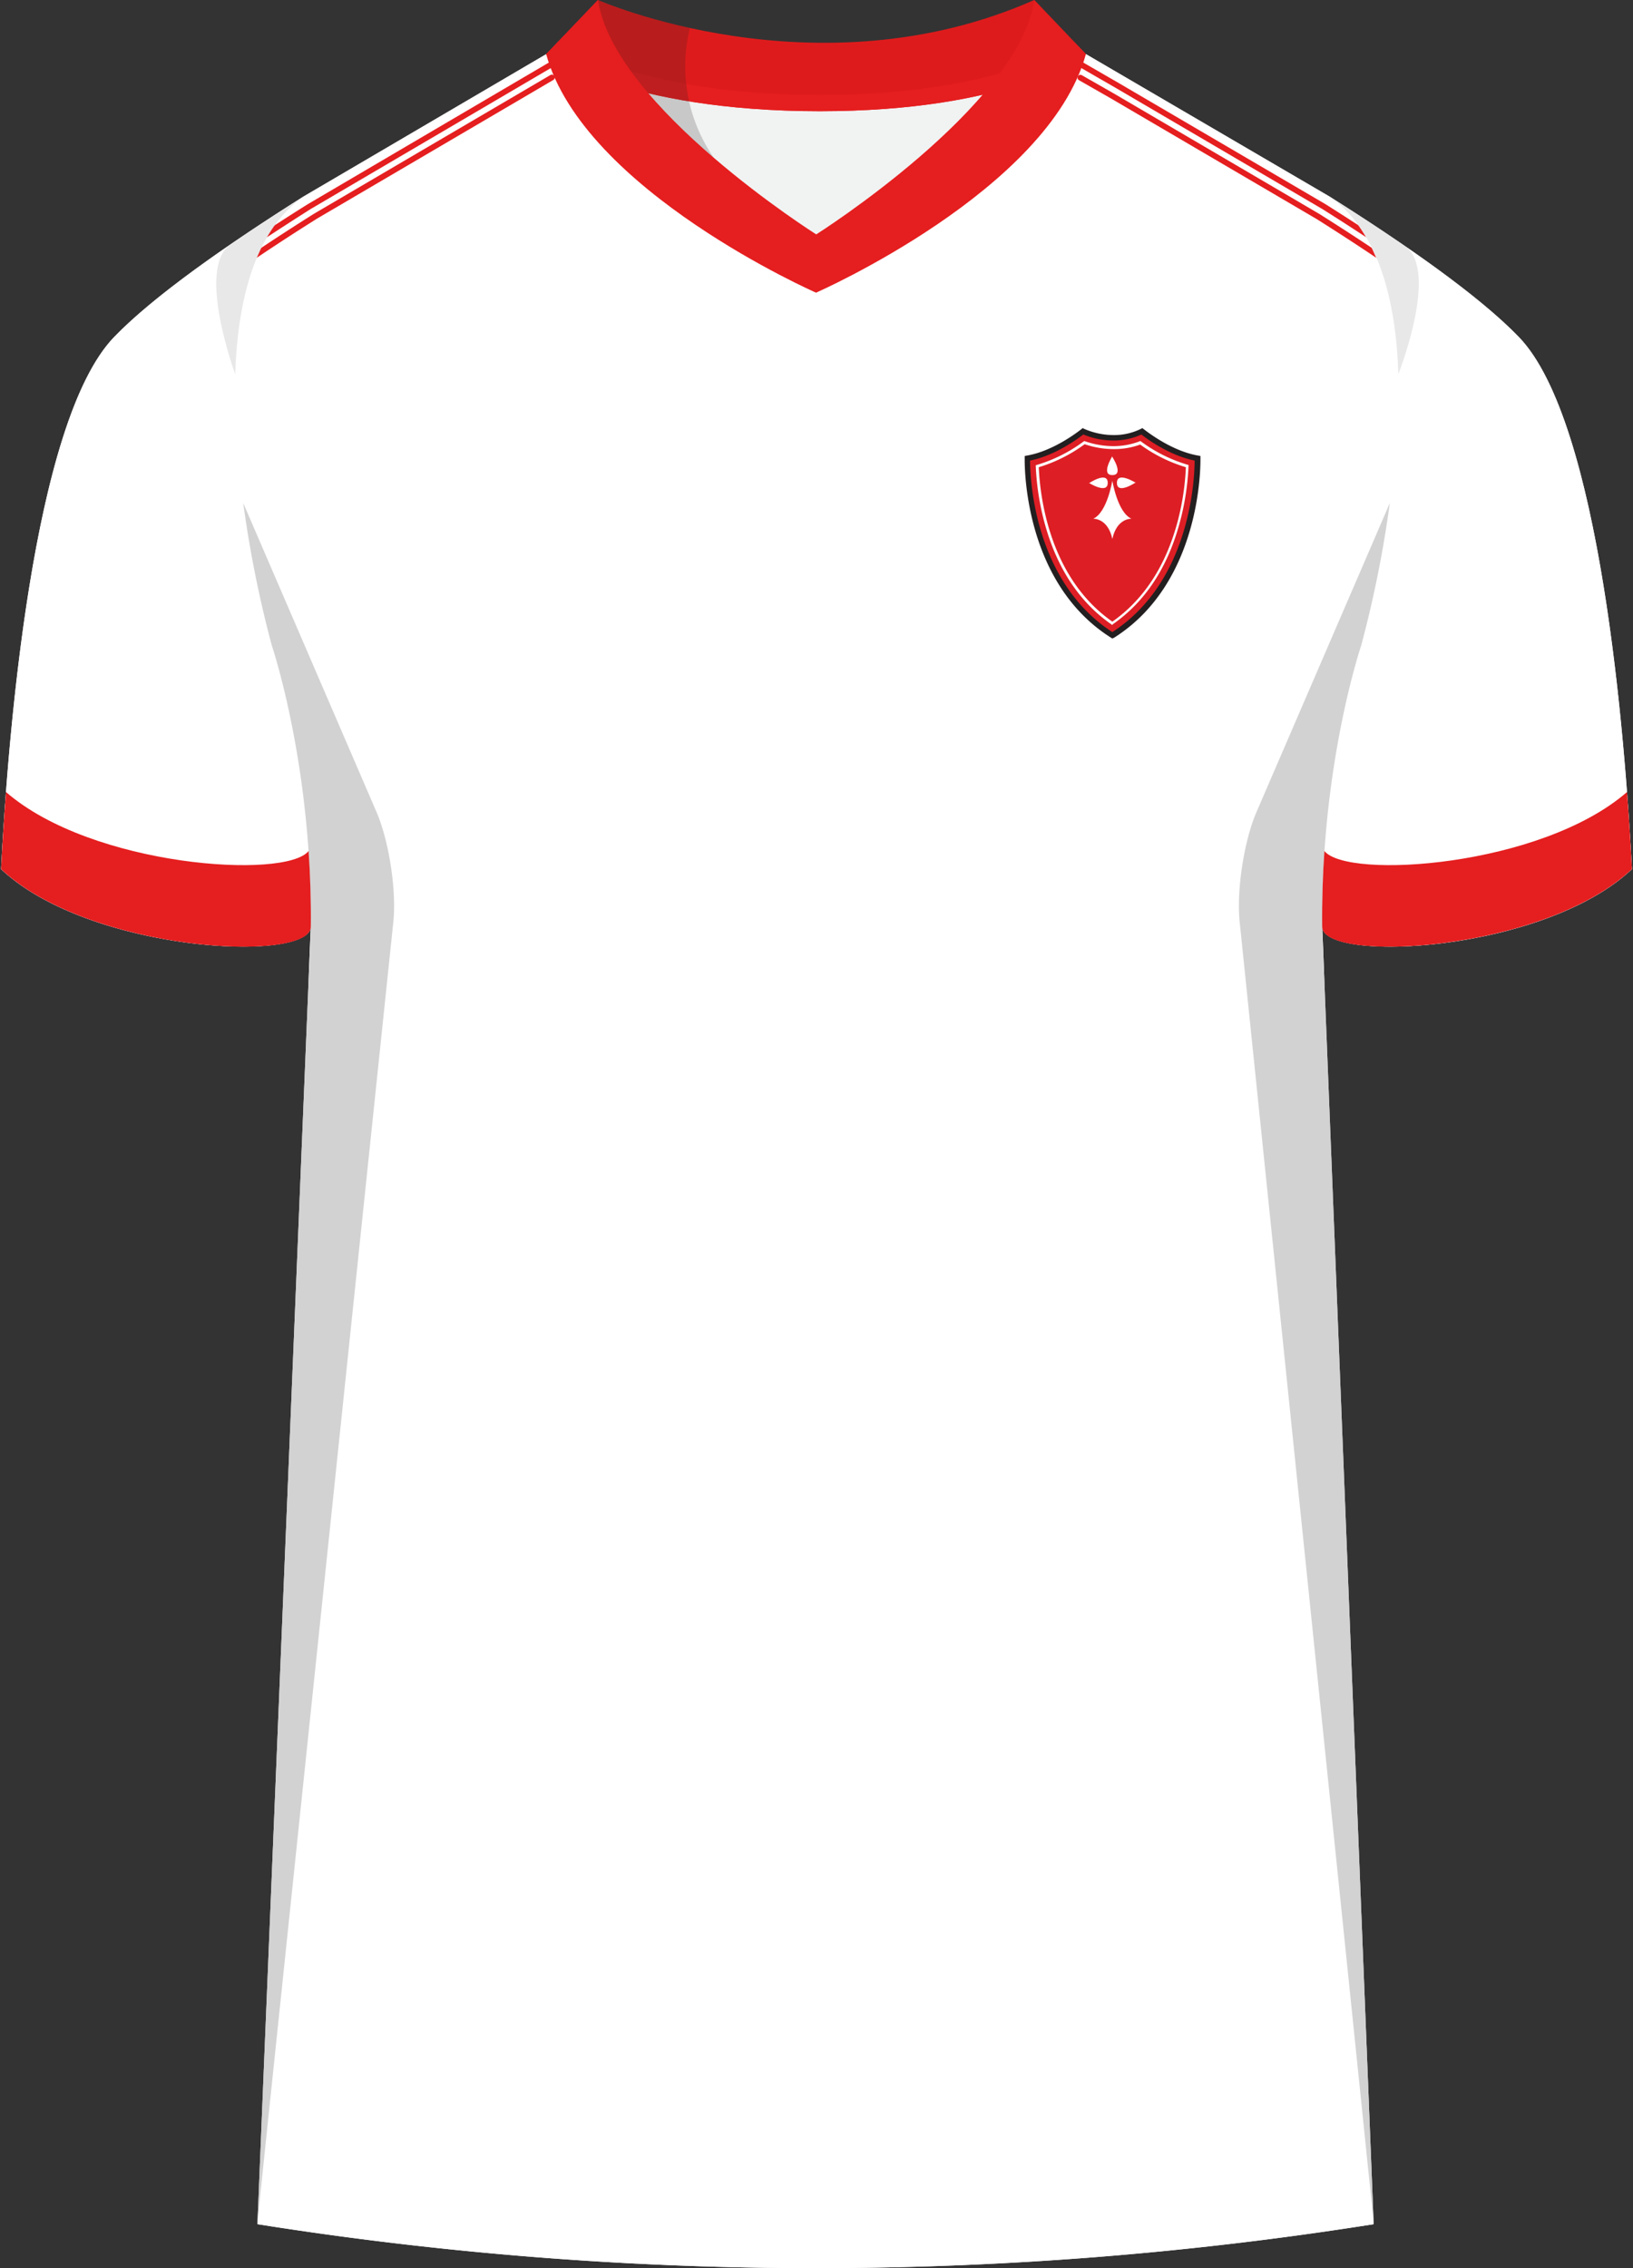 <svg xmlns="http://www.w3.org/2000/svg" viewBox="0 0 360 500"><rect x="0" y="0" width="360" height="500" fill="#333333" stroke="none"/><defs><clipPath id="clip-path"><path d="m239.39 11.93 53.76 31.43c29.13 20.49 6.92 98.94 6.92 98.94s-9 26.4-8.59 61.93l11.35 286.08a786 786 0 0 1-246.08 0l11.77-286.08c.37-35.53-8.59-61.93-8.59-61.93s-22.21-78.45 6.92-98.94l53.58-31.43 60.3 12.58Z" class="cls-1"/></clipPath><clipPath id="clip-path-2"><path d="m238.77 531.56 54.38 31.8c29.13 20.49 6.92 98.94 6.92 98.94s-9 26.4-8.59 61.93l11.35 286.08a786 786 0 0 1-246.08 0l11.77-286.08c.37-35.53-8.59-61.93-8.59-61.93s-22.21-78.45 6.92-98.94l54.2-31.8 59.68 13Z" class="cls-1"/></clipPath><style>.cls-1{fill:#fff}.cls-2{isolation:isolate}.cls-3{clip-path:url(#clip-path)}.cls-4{fill:#de1e25}.cls-10,.cls-5{fill:#231f20}.cls-6{fill:#e51e1f}.cls-7{fill:#f1f2f2}.cls-8{fill:#de1b1c}.cls-9{mix-blend-mode:multiply;opacity:.2}.cls-10{opacity:.5}.cls-11{clip-path:url(#clip-path-2)}.cls-12{fill:#be1e2d}.cls-13{fill:#21409a}</style></defs><g class="cls-2"><g id="Laag_1" data-name="Laag 1"><g id="Brest"><path id="Jersey_Color" d="m239.39 11.93 53.76 31.43c16.69 10.52 32.92 21.85 41.69 30.94 18.05 18.72 23.44 88.61 24.92 117.3-19.56 18.44-68.2 20.76-68.28 12.63l11.35 286.08a786 786 0 0 1-246.08 0l11.77-286.08c-.08 8.13-48.73 5.77-68.28-12.63C1.71 162.91 7.11 93 25.16 74.3c8.77-9.09 25-20.42 41.69-30.94l53.58-31.43 60.3 12.58Z" class="cls-1" data-name="Jersey Color"/><g id="Jersey_Pattern" data-name="Jersey Pattern"><path d="m239.39 11.93 53.76 31.43c29.13 20.49 6.92 98.94 6.92 98.94s-9 26.4-8.59 61.93l11.35 286.08a786 786 0 0 1-246.08 0l11.77-286.08c.37-35.53-8.59-61.93-8.59-61.93s-22.21-78.45 6.92-98.94l53.58-31.43 60.3 12.58Z" class="cls-1"/><g class="cls-3"><path d="m179.74 218.13-146.7-74.04 13.8-27.34 132.92 67.08 133.43-67.07 13.76 27.37-147.21 74z" class="cls-1"/></g></g><g id="Logo"><path d="M251.71 95.08s5.85 4.85 12.24 6c0 0 .92 26.59-18.73 39-19.65-12.43-18.74-39-18.74-39 6.4-1.1 12.25-6 12.25-6s6.49 3.2 12.98 0Z" class="cls-4"/><path d="m245.22 137.79-.17-.12c-7.07-4.9-12-12.36-14.71-22.16a57.14 57.14 0 0 1-2-12.72v-.24l.23-.06a32.84 32.84 0 0 0 10.28-5.15l.13-.09h.15a19.09 19.09 0 0 0 6.29 1.1 16 16 0 0 0 5.83-1.07l.15-.06.14.1a32.94 32.94 0 0 0 10.24 5.12l.23.06v.24a56.54 56.54 0 0 1-2 12.72c-2.69 9.8-7.63 17.26-14.7 22.16ZM229 103a56.67 56.67 0 0 0 1.92 12.34c2.63 9.58 7.44 16.89 14.3 21.7 6.86-4.81 11.66-12.12 14.29-21.7a56.05 56.05 0 0 0 1.92-12.34 33.45 33.45 0 0 1-10.07-5 16.66 16.66 0 0 1-5.9 1 19.55 19.55 0 0 1-6.34-1.08A33.53 33.53 0 0 1 229 103Z" class="cls-1"/><path d="m245.22 140.76-.32-.2c-19.72-12.47-19-39.29-19-39.56v-.48l.48-.09c6.16-1.05 11.91-5.76 12-5.81l.3-.25.35.18a16.39 16.39 0 0 0 6.47 1.36 13.42 13.42 0 0 0 6-1.36l.35-.18.3.25c.06 0 5.8 4.76 12 5.81l.49.09v.48c0 .27.7 27.09-19 39.56Zm-18.14-39.23c0 3.6.76 26.54 18.14 37.81 17.39-11.27 18.13-34.21 18.14-37.81-5.53-1.11-10.48-4.76-11.74-5.74a14.68 14.68 0 0 1-6.16 1.32 17.43 17.43 0 0 1-6.64-1.33c-1.25.98-6.2 4.63-11.74 5.75Z" class="cls-5"/><path d="M245.22 118.81c1-4.64 4.2-4.46 4.2-4.46-3.09-1.42-4.2-8.4-4.2-8.4s-1.12 7-4.21 8.4c-.01 0 3.22-.18 4.21 4.46ZM240.2 106.44s4-2.62 4 0-4.16 0-4.16 0M250.23 106.44s-4 2.63-4 0 4.17 0 4.17 0M245.22 100.73s2.62 4 0 4 0-4.16 0-4.16" class="cls-1"/></g><g id="Shoulder_Stripe" data-name="Shoulder Stripe"><path d="M312.51 59.91a.69.69 0 0 1-.36-.11c-5.9-4.2-12.84-8.81-20.62-13.71l-45.39-26.61-7.94-4.58a.63.63 0 1 1 .63-1.1l7.94 4.59L292.19 45c7.81 4.93 14.81 9.56 20.69 13.76a.63.63 0 0 1-.37 1.15ZM48 59.56a.63.63 0 0 1-.37-1.15c5.82-4.12 12.63-8.64 20.24-13.41L121 13.79a.63.63 0 1 1 .64 1.09L68.52 46.06C61 50.83 54.16 55.34 48.35 59.45a.61.61 0 0 1-.35.11ZM312.77 63.21a.57.57 0 0 1-.37-.12c-6.23-4.49-13.69-9.48-22.15-14.81l-45.38-26.6-7-4a.63.63 0 0 1 .63-1.1l7 4 45.4 26.61c8.5 5.36 16 10.36 22.23 14.88a.63.63 0 0 1 .15.88.65.65 0 0 1-.51.26ZM47.68 62.89a.62.62 0 0 1-.51-.26.63.63 0 0 1 .14-.88c6.17-4.44 13.54-9.36 21.91-14.63l52.12-30.58a.63.63 0 1 1 .64 1.09L69.88 48.2c-8.34 5.25-15.69 10.16-21.83 14.57a.57.57 0 0 1-.37.12Z" class="cls-6"/></g><g id="Sleeves"><path d="M291.48 204.23c.08 8.13 48.72 5.81 68.28-12.63-1.48-28.69-6.87-98.58-24.92-117.3-8.77-9.09-25-20.42-41.69-30.94 29.13 20.49 6.92 98.94 6.92 98.94s-8.96 26.4-8.59 61.93ZM68.52 204.23c-.08 8.13-48.73 5.77-68.28-12.63C1.71 162.91 7.11 93 25.16 74.3c8.77-9.09 25-20.42 41.69-30.94-29.13 20.49-6.92 98.94-6.92 98.94s8.96 26.4 8.59 61.93Z" class="cls-1"/></g><g id="Cuffs"><path d="M.24 191.6c.24-4.71.59-10.53 1.08-17 19 16.51 61.67 19.33 66.71 13 .36 5.28.55 10.88.49 16.72-.08 8.04-48.73 5.68-68.28-12.72ZM359.76 191.6c-.24-4.71-.59-10.53-1.08-17-19 16.51-61.67 19.33-66.71 13-.36 5.28-.55 10.88-.49 16.72.08 8.04 48.73 5.68 68.28-12.72Z" class="cls-6"/></g><g id="Collar"><path d="M179.9 51.67s-22.71-14.35-37-31.12a164.94 164.94 0 0 0 37.81 4 160.67 160.67 0 0 0 35.85-3.62c-14.27 16.58-36.66 30.74-36.66 30.74Z" class="cls-7"/><path d="M228 0c-48 21.23-96.19 0-96.19 0l-11.4 11.93s17.44 12.57 60.3 12.59c41.56 0 57.7-11.83 58.66-12.59Z" class="cls-8"/><path d="M123.07 9.15c5.68 3.31 23.37 11.75 57.66 11.76 34 0 50.71-8.23 56.14-11.61l2.52 2.63c-1 .76-17.1 12.57-58.66 12.59-42.86 0-60.3-12.59-60.3-12.59Z" class="cls-6"/><path d="M228 0c-3.51 23.5-48.06 51.67-48.06 51.67S135.34 23.5 131.83 0L120.4 11.93c8.3 30.12 59.5 52.59 59.5 52.59s51.2-22.47 59.49-52.59Z" class="cls-6"/></g><g id="Shading" class="cls-9"><path d="M67.92 217.65c3.28-42.1-8-75.35-8-75.35a252.93 252.93 0 0 1-6.3-31.41L83 179c2.77 6.4 4.43 17.31 3.71 24.24l-30 287ZM292.08 217.65c-3.28-42.1 8-75.35 8-75.35a254 254 0 0 0 6.31-31.41L277 179c-2.77 6.4-4.43 17.31-3.71 24.24l29.57 287Z" class="cls-5"/><path d="M50.67 54c5.17-3.55 10.65-7.13 16.18-10.62-10.67 7.51-14.45 22.78-15 39.14.04-.02-8.57-23.12-1.18-28.52ZM309.86 54.34c-5.17-3.55-11.18-7.49-16.71-11 10.67 7.51 14.61 22.78 15.12 39.14 0 .02 8.98-22.71 1.59-28.14Z" class="cls-10"/><path d="M131.83 0c1.77 11.83 13.93 24.84 25.58 34.85a35.39 35.39 0 0 1-5.32-28.69C137.72 2.86 131.83 0 131.83 0Z" class="cls-5"/></g></g><g id="Lyon"><g id="Jersey_Pattern-2" data-name="Jersey Pattern"><path d="m238.77 531.56 54.38 31.8c29.13 20.49 6.92 98.94 6.92 98.94s-9 26.4-8.59 61.93l11.35 286.08a786 786 0 0 1-246.08 0l11.77-286.08c.37-35.53-8.59-61.93-8.59-61.93s-22.21-78.45 6.92-98.94l54.2-31.8 59.68 13Z" class="cls-1"/><g class="cls-11"><path d="m180 492.13-20.29-70.58v611.79H180V492.13z" class="cls-12"/><path d="m199.78 421.55-20.03 70.58v541.21h20.03V421.55z" class="cls-13"/></g></g></g></g></g></svg>